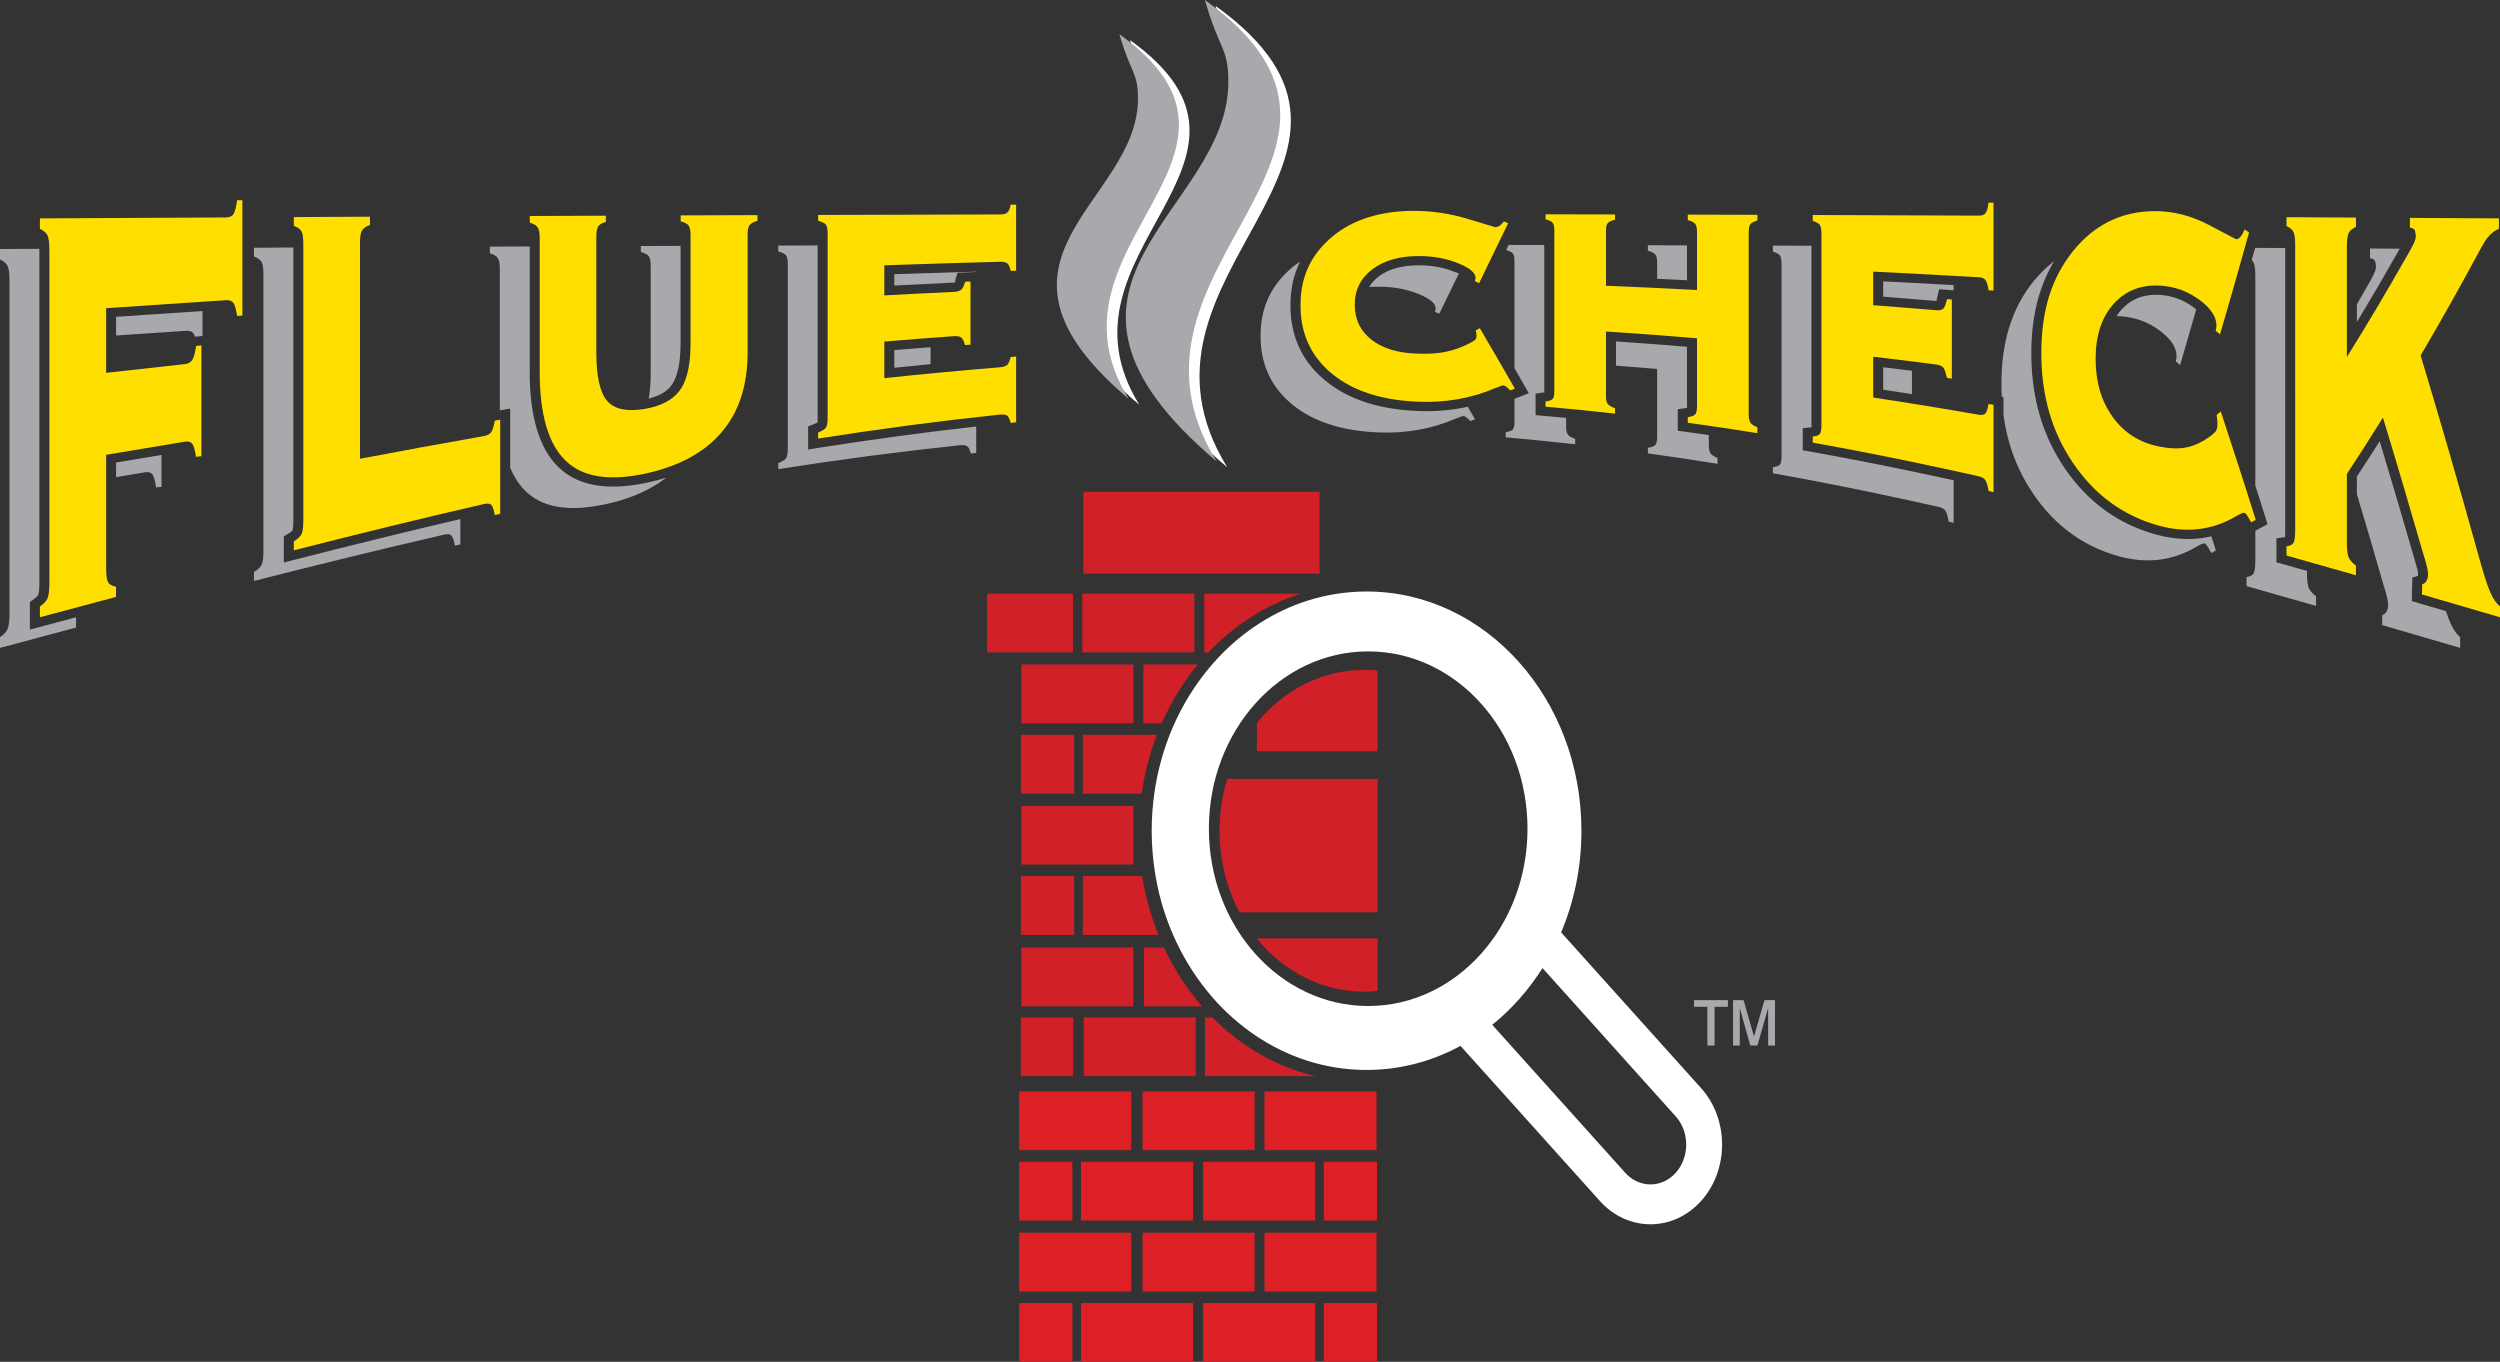 <?xml version="1.0" encoding="UTF-8"?> <svg xmlns="http://www.w3.org/2000/svg" id="Layer_2" viewBox="0 0 1133.86 617.64"><rect x="0" y="0" width="1133.86" height="617.64" fill="#333333" stroke="none"/><defs><style>.cls-1{fill:#ffdf00;}.cls-1,.cls-2,.cls-3,.cls-4,.cls-5{fill-rule:evenodd;}.cls-2{fill:#dd1f26;}.cls-3{fill:#fff;}.cls-4{fill:#d12027;}.cls-5{fill:#a7a9ac;}</style></defs><g id="Layer_1-2"><path class="cls-5" d="M0,293.84v-4.85c.23-.17.43-.31.63-.45,1.47-1.13,2.43-2.27,2.89-3.46.54-1.39.79-3.77.79-7.08V127.65c0-3.38-.25-5.64-.79-6.86s-1.7-2.24-3.52-3.12v-4.74c5.96-.02,11.91-.05,17.86-.08v151.26c0,2.66-.11,4.59-.51,5.64-.23.59-.82,1.1-1.53,1.67-.14.11-.31.23-.48.34l-1.79,1.25v12.53l5.81-1.53c5.08-1.37,10.07-2.7,15.03-4.03.05,0,.08.03.11.03v4.62c-11.37,3.03-22.76,6.09-34.5,9.21ZM52.64,216.4v-6.63c6.95-1.14,13.81-2.3,20.61-3.43v14.45c-.79.09-1.61.2-2.47.29-.39-2.95-.93-4.91-1.61-5.84-.65-.97-1.84-1.31-3.54-1.02-4.31.73-8.65,1.44-12.99,2.18ZM52.64,152.17v-8.48c13.27-.91,26.25-1.76,39.21-2.61v11.31l-.97.09c-.82.08-1.61.14-2.44.22-.22-.68-.48-1.19-.73-1.53-.63-.85-1.76-1.22-3.35-1.13-10.51.71-21.06,1.39-31.72,2.13ZM133.06,112.25v123.99c0,1.99-.08,3.46-.45,4.28-.14.29-.48.54-.88.85-.28.23-.62.46-.96.68l-2.05,1.22v11.85l5.76-1.47c25.23-6.44,49.8-12.5,74.3-18.23v11.51c-.8.17-1.62.37-2.47.57-.43-2.47-.96-4-1.59-4.63s-1.76-.73-3.4-.36c-28.43,6.54-56.83,13.52-86.14,20.97v-4.05c.51-.31.96-.62,1.38-.94,1.02-.79,1.76-1.61,2.13-2.43.54-1.17.79-3.18.79-5.93v-125.52c0-2.8-.25-4.67-.79-5.69s-1.7-1.9-3.51-2.61v-3.94c5.95-.06,11.87-.09,17.88-.12ZM240.24,111.77v57.06c0,20.44,4.56,34.76,12.87,42.86,8.64,8.48,21.66,11.03,39.51,7.4,3.38-.68,6.55-1.5,9.56-2.44-.09.06-.14.12-.23.17-2.64,2.02-5.56,3.83-8.73,5.48-5.67,2.86-12.22,5.1-19.64,6.6-15.77,3.2-27.53,1.39-35.27-6.21-2.8-2.75-5.1-6.26-6.91-10.57v-26.79l-4.68.77c0-1.11-.03-2.21-.03-3.38v-60.69c0-2.38-.28-4.05-.91-4.96-.56-.93-1.78-1.64-3.6-2.18v-3.03c6.01-.03,12.02-.06,18.06-.09ZM295.12,120.64c0-2.12-.28-3.6-.88-4.42-.23-.34-.57-.62-1.02-.9-.62-.4-1.5-.77-2.58-1.05v-2.7h2.58c5.13-.02,10.29-.05,15.45-.05v44.19c0,5.61-.54,10.29-1.73,14-.6,1.99-1.39,3.69-2.41,5.05-.68.96-1.56,1.81-2.55,2.58-2.04,1.56-4.65,2.69-7.77,3.46.6-3.24.91-6.95.91-11.2v-48.96ZM370.83,111.32v78.66c0,.65.12,1.22,0,1.56-.37.28-.91.51-1.59.76l-2.72,1.11v10.46l5.3-.85c24.07-3.77,47.54-6.95,70.93-9.58v11.99c-.8.08-1.62.17-2.44.25-.45-1.73-.99-2.83-1.62-3.28-.62-.49-1.73-.63-3.4-.46-27.15,2.87-54.34,6.44-82.32,10.83v-2.72c1.19-.48,2.1-.96,2.75-1.45.32-.25.57-.51.77-.76.54-.77.79-2.1.79-3.97v-84.25c0-1.9-.25-3.17-.79-3.85s-1.7-1.25-3.52-1.76v-2.63c5.96-.03,11.91-.06,17.86-.06ZM422.05,157.47v7.68c-5.5.54-10.97,1.1-16.44,1.67v-8.05c5.53-.48,11-.91,16.44-1.3ZM442.75,123.34l-2.81.14c-.82.03-1.62.06-2.41.08l-3.23.17-.91,2.9c-.2.7-.25,1.36-.48,1.67-.14.03-.42-.12-.62-.12-9.05.43-17.89.88-26.68,1.34v-5.16c12.56-.43,24.86-.8,37.14-1.16v.14ZM585.27,138.42c0,11.08,3.26,20.41,9.58,28.03,1.87,2.27,4.03,4.37,6.47,6.35,10.32,8.42,24.23,12.93,41.86,13.61,7.77.31,15.28-.31,22.54-1.93,1.08,1.87,2.15,3.77,3.23,5.67-.68.28-1.36.54-2.1.82-.7-.73-1.33-1.3-1.81-1.67s-.88-.57-1.19-.6c-.48-.02-1.7.37-3.71,1.2-11,4.73-22.6,6.71-34.87,6.23-16.38-.65-29.42-4.73-39.06-12.58-2.18-1.79-4.14-3.72-5.84-5.76-5.76-6.94-8.65-15.42-8.65-25.48s2.89-18.31,8.65-25.32c1.61-1.95,3.46-3.79,5.53-5.55.51-.43,1.02-.82,1.56-1.25.7-.54,1.44-1.08,2.18-1.56-2.89,5.87-4.37,12.47-4.37,19.79ZM620.96,130.2c1.05-1.82,2.52-3.43,4.39-4.85,4.65-3.49,10.86-5.07,18.54-5.02,5.7.06,10.92.99,15.65,2.92.68.29,1.39.51,2.13.77-2.92,6.06-5.9,12.13-8.9,18.28-.66-.31-1.34-.62-1.99-.93.09-.2.17-.43.26-.68.08-.29.11-.51.11-.71,0-2.33-2.61-4.57-7.88-6.69-5.27-2.13-11.08-3.21-17.43-3.26-1.68,0-3.32.05-4.88.17ZM683.12,113.42c.37-.77.74-1.56,1.11-2.33,5.39,0,10.74,0,16.16.03v66.53c0,.08.08.2.14.31h-.26l-3.82.57v9.75l4.11.37c3.29.28,6.52.56,9.75.88v4.16c0,1.56.25,2.67.76,3.38s1.65,1.36,3.35,1.98v2.44c-10.4-1.16-20.81-2.21-31.52-3.15v-2.35c1.42-.2,2.41-.51,2.97-.94.09-.08.17-.14.23-.22.51-.57.77-1.68.77-3.29v-10.63c.65-.26,1.27-.51,1.95-.77l4.54-1.78-2.3-4.06c-1.42-2.46-2.8-4.93-4.19-7.37v-48.67c0-1.64-.26-2.75-.77-3.34-.45-.57-1.44-1.08-2.98-1.5ZM751.58,126.43v-7.4c0-1.73-.28-2.92-.82-3.6s-1.64-1.25-3.37-1.73v-2.47c5.89,0,11.79.03,17.74.06v15.82c-4.56-.26-9.07-.48-13.55-.68ZM732.93,165.83v-10.97c10.88.74,21.54,1.53,32.2,2.41v27.27c0,.14.11.34.2.48-.17,0-.37,0-.54.03l-3.85.56v9.76l3.88.51c3.43.48,6.83.96,10.2,1.44v4.37c0,1.81.26,3.12.74,3.85.48.77,1.56,1.45,3.2,2.16v2.66c-10.4-1.7-20.83-3.26-31.57-4.73v-2.55c1.47-.2,2.49-.54,3.09-1,.11-.08.19-.17.28-.25.54-.62.82-1.76.82-3.37v-31.13c-6.21-.51-12.41-1.02-18.65-1.5ZM821.57,111.46v81.5c0,.28.08.56.14.82h-.03l-4.05.4v10.03l3.68.65c14.8,2.67,29.4,5.47,43.88,8.51,6.95,1.44,13.92,2.92,20.87,4.45v19.3c-.74-.17-1.48-.37-2.24-.54-.43-2.46-.91-4.11-1.48-4.93-.56-.82-1.58-1.42-3.09-1.76-10.37-2.32-20.75-4.59-31.15-6.74-14.54-3.01-29.14-5.87-44.02-8.51v-2.78c1.33-.14,2.3-.42,2.86-.85.14-.11.26-.22.34-.34.48-.62.74-1.9.74-3.82v-86.91c0-1.96-.26-3.26-.74-4-.48-.71-1.53-1.3-3.2-1.84v-2.7c5.81.03,11.65.03,17.49.06ZM886.06,129.32v2.35l-.4-.03c-.77-.05-1.5-.11-2.24-.17l-3.94-.25-.85,3.57c-.14.68-.23,1.28-.34,1.73-3.94-.34-7.85-.65-11.74-.97-4.16-.36-8.3-.68-12.44-.99v-6.94c3.94.2,7.88.39,11.79.59,6.78.37,13.47.74,20.16,1.11ZM867.15,168.15v10.63c-.06-.03-.14-.03-.23-.05-4.28-.66-8.56-1.34-12.81-1.99v-10.17c3.86.45,7.65.93,11.45,1.38.54.06,1.05.15,1.59.2ZM907.91,179.97c-.11-1.95-.17-3.96-.17-5.98,0-18.99,4.74-33.98,14.18-45.95,2.8-3.51,5.83-6.54,9.12-9.1.2-.11.37-.25.54-.39-6.8,11.36-10.29,25-10.29,41.55,0,20.44,5.1,37.51,15.2,52.36,10.29,15.05,24.17,25.34,41.64,30.05,8.56,2.32,16.83,2.6,24.83.73.68,2.13,1.36,4.26,2.04,6.41-.71.4-1.39.76-2.1,1.16-.74-1.39-1.33-2.44-1.81-3.14-.54-.74-.91-1.14-1.22-1.2-.46-.14-1.7.37-3.72,1.51-10.99,6.52-22.59,7.68-34.83,4.39-16.42-4.42-29.46-14.14-39.09-28.29-7.2-10.6-11.74-22.39-13.55-35.83v-8.13l-.77-.15ZM959.93,143.38c.62-.97,1.33-1.9,2.1-2.78.96-1.05,1.95-2.01,3.06-2.86,3.94-3.04,8.81-4.34,14.54-4,5.44.37,10.43,2.13,14.94,5.41.51.4,1.02.8,1.5,1.17-2.41,8.44-4.82,16.86-7.29,25.25-.65-.53-1.3-1.1-2.01-1.67.12-.34.23-.74.29-1.16.08-.45.11-.88.11-1.22,0-3.94-2.61-7.94-7.88-11.76-5.27-3.86-11.08-5.9-17.43-6.3-.66-.05-1.31-.08-1.93-.08ZM1021.24,117.92c.51-1.84,1.05-3.65,1.56-5.5,4.54,0,9.04.03,13.64.06v127.93c0,1.42.02,2.52-.09,3.23l-3.88.51v10.89l3.23.9c3.57,1.02,7.11,2.01,10.63,3.01v1.5c0,2.78.25,4.85.76,6.15.51,1.25,1.65,2.55,3.35,3.83v4.36c-10.4-2.97-20.81-5.95-31.52-8.95v-4.14c1.1-.17,1.95-.46,2.52-.91.31-.2.54-.48.71-.79.48-.91.74-2.84.74-5.7v-13.55l.34-.2c.73-.4,1.44-.77,2.15-1.16l3.03-1.65-.96-3.14c-1.56-4.88-3.06-9.67-4.56-14.37v-95.16c0-2.89-.26-4.85-.74-5.9-.23-.45-.51-.85-.91-1.25ZM1068.95,138.02c1.59-2.75,3.17-5.53,4.76-8.33,1.42-2.36,2.41-4.23,3.01-5.53.59-1.28.87-2.3.87-3.03-.02-1.48-.25-2.5-.65-3.04-.37-.51-1.05-.88-2.04-.96v-4.42c4.51.03,9.02.05,13.49.08-.17.31-.36.65-.59,1.02-6.38,11.29-12.64,21.97-18.85,32.23v-8.02ZM1068.95,224.14v-8.02c3.51-5.31,6.94-10.63,10.34-16.02,5.14,16.98,10.15,34.04,15.2,51.48.2.79.51,1.81.88,3.03.82,2.61,1.3,4.51,1.3,5.75,0,.32,0,.6-.03.83l-2.55.73-.05,3.04c-.03,1.56-.06,3.06-.12,4.53l-.03,3.15,3.23.96c4.12,1.19,8.2,2.38,12.25,3.57.79,2.44,1.47,4.28,2.07,5.56,1.3,2.81,2.72,4.9,4.34,6.26v4.85c-11.68-3.4-23.36-6.83-35.38-10.34.03-1.51.03-3.04.09-4.57.39-.14.76-.31,1.07-.57.37-.25.65-.59.88-1.02.45-.79.65-1.81.65-3.09,0-1.5-.45-3.79-1.44-6.91-.37-1.16-.65-2.16-.88-2.95-3.91-13.61-7.82-26.99-11.82-40.25Z"></path><path class="cls-1" d="M18.09,279.95v-4.85c1.81-1.27,3-2.55,3.54-3.94.51-1.36.77-3.74.77-7.05V113.73c0-3.35-.26-5.61-.77-6.83-.54-1.22-1.73-2.24-3.54-3.12v-4.74c27.83-.14,55.7-.28,84.36-.42,1.64-.03,2.78-.51,3.43-1.47.65-1,1.19-3.12,1.67-6.35.77,0,1.56.02,2.38.02v52.3c-.79.06-1.59.12-2.38.17-.51-3.17-1.08-5.16-1.76-6.01-.62-.85-1.75-1.21-3.34-1.13-17.95,1.19-35.86,2.38-54.31,3.63v29.31c11.73-1.31,23.47-2.61,35.57-3.94,1.7-.17,2.86-.85,3.54-1.96.68-1.16,1.28-3.23,1.7-6.29.8-.09,1.59-.17,2.39-.26v50.26c-.8.09-1.62.2-2.47.29-.4-2.95-.94-4.91-1.62-5.84-.68-.97-1.84-1.31-3.54-1.02-11.73,1.95-23.5,3.91-35.57,5.95v51.53c0,2.98.25,5.02.82,6.13.56,1.07,1.76,1.78,3.65,2.18v4.62c-11.39,3.03-22.79,6.07-34.52,9.21Z"></path><path class="cls-1" d="M219.43,197.78c1.56-.29,2.67-.88,3.35-1.76.62-.85,1.19-2.64,1.64-5.27.8-.15,1.62-.26,2.44-.4v42.66c-.79.2-1.62.4-2.44.6-.45-2.47-.99-4.03-1.61-4.63-.63-.62-1.76-.73-3.38-.36-28.46,6.52-56.86,13.52-86.17,20.97v-4.05c1.81-1.13,2.98-2.21,3.54-3.37.51-1.17.77-3.15.77-5.93v-125.52c0-2.8-.26-4.67-.77-5.72-.56-.99-1.73-1.87-3.54-2.61v-3.94c11.4-.06,22.79-.11,34.53-.17v3.74c-1.87.71-3.09,1.59-3.66,2.61-.57,1.05-.85,2.89-.85,5.47v97.97c18.51-3.52,37.05-6.92,56.15-10.29Z"></path><path class="cls-1" d="M313.2,106.75c0-2.12-.28-3.6-.88-4.42-.22-.34-.56-.65-.99-.9-.65-.43-1.53-.77-2.61-1.05v-2.7h2.61c10.63-.05,21.29-.08,32.23-.11v2.55c-1.81.54-3,1.22-3.6,2.01-.59.8-.88,2.19-.88,4.17v53.35c0,15.33-3.99,27.38-11.96,36.59-4.19,4.88-9.47,8.93-15.79,12.14-5.69,2.89-12.24,5.1-19.67,6.63-15.76,3.17-27.52,1.39-35.26-6.21-7.74-7.54-11.62-21.03-11.62-39.97v-60.69c0-2.38-.29-4.05-.91-4.99-.57-.9-1.79-1.61-3.6-2.15v-3.03c11.39-.06,22.76-.12,34.5-.14v2.83c-1.73.48-2.9,1.13-3.46,2.04-.57.91-.85,2.55-.85,4.91v52.15c0,10.83,1.61,18.2,4.84,21.97,3.21,3.83,8.74,5.02,16.56,3.83,7.65-1.19,13.15-4.03,16.41-8.45,1.28-1.67,2.27-3.77,3.03-6.24,1.28-4.02,1.9-9.07,1.9-15.16v-48.96Z"></path><path class="cls-1" d="M453.38,166.59c1.58-.14,2.72-.48,3.37-1.04.65-.6,1.19-1.79,1.64-3.63.8-.06,1.62-.12,2.47-.2v29.82c-.82.08-1.64.17-2.47.28-.45-1.75-.99-2.86-1.58-3.31-.63-.49-1.79-.63-3.43-.46-27.16,2.87-54.34,6.44-82.32,10.86v-2.75c1.81-.71,2.98-1.45,3.51-2.21.54-.77.8-2.1.8-3.97v-84.27c0-1.87-.26-3.15-.8-3.83-.53-.68-1.7-1.28-3.51-1.76v-2.63c27.24-.09,54.45-.17,82.52-.23,1.55,0,2.69-.28,3.34-.91.65-.57,1.13-1.76,1.47-3.54h2.47v29.96c-.82.03-1.64.06-2.47.09-.39-1.79-.9-2.92-1.55-3.43-.66-.51-1.76-.77-3.26-.71-17.32.45-34.67.99-52.5,1.61v13.64c10.37-.57,20.75-1.08,31.43-1.59,1.65-.06,2.81-.4,3.43-.96.66-.57,1.28-1.79,1.82-3.66.79-.03,1.59-.06,2.41-.09v28.63c-.85.06-1.65.12-2.5.2-.48-1.81-1.07-2.97-1.75-3.46-.68-.48-1.82-.68-3.41-.56-10.37.73-20.75,1.53-31.43,2.44v16.58c17.26-1.82,34.52-3.46,52.3-4.91Z"></path><path class="cls-1" d="M668.87,127.48c.08-.2.17-.43.25-.68.09-.29.12-.51.12-.71,0-2.33-2.61-4.57-7.91-6.69-5.25-2.13-11.06-3.21-17.41-3.26-8.9-.09-16.07,1.93-21.43,5.95-5.36,4.03-8.05,9.38-8.05,16.07s2.55,11.99,7.65,15.96c5.11,3.97,12.11,6.04,20.98,6.29,5.13.17,9.47-.14,13.04-.93,3.6-.77,7.29-2.16,11.11-4.17,1.05-.54,1.73-.99,2.02-1.41.31-.43.45-.91.45-1.56,0-.32-.03-.68-.11-1.11-.06-.42-.15-.88-.26-1.36.62-.34,1.22-.68,1.84-1.02,5.25,8.9,10.49,17.94,15.9,27.41-.7.28-1.38.54-2.09.82-.74-.73-1.33-1.3-1.82-1.67-.51-.4-.9-.57-1.22-.6-.45-.02-1.7.37-3.71,1.2-11,4.7-22.59,6.69-34.84,6.2-16.41-.62-29.45-4.73-39.09-12.55-2.18-1.79-4.14-3.72-5.81-5.76-5.78-6.94-8.64-15.42-8.64-25.48s2.86-18.31,8.64-25.32c1.59-1.95,3.46-3.79,5.5-5.55,9.44-7.91,21.91-11.91,37.39-11.91,8.14,0,16.3,1.22,24.44,3.69,8.1,2.46,12.24,3.71,12.33,3.71.73-.06,1.36-.23,1.92-.62.6-.37,1.25-1.02,2.02-1.99.65.26,1.27.54,1.95.8-4.36,9.07-8.7,18.03-13.18,27.18-.65-.31-1.3-.59-1.98-.93Z"></path><path class="cls-1" d="M700.98,184.45v-2.35c1.68-.23,2.75-.62,3.23-1.16.49-.57.74-1.67.74-3.29v-73.28c0-1.64-.25-2.75-.74-3.34-.48-.6-1.55-1.11-3.23-1.56v-2.27c10.41,0,20.81.03,31.52.06v2.35c-1.7.46-2.83.97-3.34,1.62-.51.62-.77,1.75-.77,3.37v25c13.61.57,27.25,1.19,41.28,1.93v-26.39c0-1.73-.29-2.92-.83-3.6-.53-.68-1.64-1.28-3.37-1.73v-2.47c10.43.03,20.84.06,31.58.09v2.58c-1.64.48-2.72,1.05-3.2,1.73-.49.65-.74,1.9-.74,3.74v82.32c0,1.81.25,3.12.74,3.85.48.77,1.56,1.45,3.2,2.16v2.66c-10.4-1.7-20.84-3.26-31.58-4.73v-2.55c1.73-.23,2.84-.66,3.37-1.25.54-.62.83-1.76.83-3.4v-31.1c-13.61-1.16-27.24-2.18-41.28-3.09v29.45c0,1.56.26,2.67.77,3.38.51.68,1.64,1.36,3.34,1.98v2.44c-10.4-1.16-20.8-2.21-31.52-3.15Z"></path><path class="cls-1" d="M897.34,188.08c1.44.26,2.47.06,3.06-.51.6-.59,1.08-2.04,1.5-4.36.74.14,1.48.25,2.24.39v39.63c-.73-.17-1.47-.34-2.24-.54-.42-2.46-.9-4.11-1.47-4.93s-1.59-1.42-3.09-1.76c-10.38-2.32-20.75-4.59-31.18-6.74-14.52-3.01-29.11-5.84-44-8.51v-2.8c1.68-.15,2.73-.51,3.21-1.17.48-.62.73-1.9.73-3.82v-86.91c0-1.96-.25-3.26-.73-4-.48-.71-1.53-1.3-3.21-1.84v-2.7c14.63.06,29.23.12,44,.17,10.37.03,20.78.09,31.35.12,1.42.03,2.44-.37,3.03-1.14.6-.76,1.05-2.35,1.36-4.73h2.24v39.85c-.73-.05-1.47-.08-2.24-.14-.37-2.41-.85-3.97-1.44-4.67-.57-.74-1.59-1.14-2.95-1.22-10.4-.6-20.81-1.17-31.35-1.73-5.47-.26-11.03-.54-16.58-.82v15.22c5.49.42,11.02.85,16.58,1.3,3.99.31,8.05.65,12.13.99,1.47.12,2.52-.14,3.12-.76.59-.6,1.13-2.04,1.67-4.28.71.05,1.42.11,2.16.17v35.88c-.74-.11-1.48-.22-2.24-.31-.46-2.35-1.02-3.91-1.62-4.67-.62-.74-1.67-1.22-3.09-1.39-4.05-.54-8.08-1.05-12.13-1.56-5.47-.68-10.97-1.33-16.58-2.01v18.53c5.52.83,11.02,1.7,16.58,2.56,10.29,1.67,20.61,3.37,31.18,5.21Z"></path><path class="cls-1" d="M1004.89,150.01c.08-.34.19-.74.25-1.16.09-.48.11-.88.11-1.22,0-3.97-2.6-7.94-7.88-11.76-5.27-3.86-11.08-5.9-17.43-6.3-8.93-.56-16.07,2.33-21.43,8.39-5.33,6.07-8.05,14.23-8.05,24.75s2.58,19.22,7.68,26.31c5.1,7.14,12.08,11.68,20.95,13.46,5.1,1.05,9.47,1.16,13.04.34,3.6-.79,7.28-2.64,11.14-5.58.99-.83,1.7-1.53,1.98-2.19.32-.68.46-1.53.46-2.63,0-.51,0-1.16-.09-1.87-.08-.74-.17-1.53-.28-2.36.62-.51,1.22-1.04,1.87-1.58,5.22,15.79,10.49,31.97,15.87,49.18-.7.37-1.39.73-2.09,1.1-.74-1.36-1.34-2.41-1.82-3.11-.51-.74-.91-1.14-1.22-1.22-.48-.12-1.7.39-3.71,1.53-10.97,6.49-22.59,7.68-34.84,4.39-16.41-4.42-29.42-14.14-39.06-28.29-9.67-14.2-14.51-30.53-14.51-50.09s4.73-33.98,14.17-45.95c9.44-11.9,21.91-18.39,37.39-18.39,8.16,0,16.3,1.98,24.43,6.26,8.11,4.22,12.25,6.49,12.33,6.49.74-.05,1.39-.39,1.96-1.05.57-.65,1.22-1.75,1.98-3.4.66.46,1.28.91,1.96,1.39-4.34,15.65-8.7,30.9-13.18,46.23-.65-.53-1.3-1.1-1.98-1.67Z"></path><path class="cls-1" d="M1091.82,115.8c1.39-2.36,2.39-4.23,2.98-5.53.57-1.28.88-2.3.88-3.06-.06-1.45-.26-2.5-.65-3.01-.37-.51-1.05-.88-2.04-.96v-4.42c13.32.08,26.67.14,40.39.22v4.71c-1.59.68-3,1.67-4.31,3.06-1.3,1.33-2.78,3.66-4.42,6.78-8.84,16.44-17.69,32.17-26.79,47.62,8.7,28.8,17.38,58.82,26.34,91.05,2.26,8.25,4.05,13.77,5.35,16.58,1.25,2.81,2.72,4.9,4.31,6.26v4.85c-11.68-3.4-23.36-6.83-35.4-10.34.05-1.51.08-3.04.11-4.6.88-.25,1.53-.79,1.96-1.56.45-.79.68-1.81.68-3.09,0-1.5-.49-3.82-1.48-6.91-.37-1.16-.65-2.16-.88-2.95-5.98-20.75-11.93-40.93-18.08-61.09-5.42,8.68-10.8,17.12-16.36,25.54v31.61c0,2.78.29,4.85.77,6.15.54,1.25,1.64,2.55,3.34,3.83v4.36c-10.4-2.97-20.8-5.95-31.49-8.95v-4.17c1.64-.2,2.69-.74,3.2-1.67.49-.91.74-2.84.74-5.7V111.18c0-2.89-.25-4.85-.74-5.9-.51-1.08-1.56-1.98-3.2-2.78v-3.99c10.38.05,20.78.11,31.49.17v4.22c-1.7.79-2.8,1.76-3.34,2.86-.48,1.16-.77,3.21-.77,6.1v50.06c9.05-14.49,18.09-29.68,27.41-46.12Z"></path><path class="cls-3" d="M619.8,268.27c53.83,0,97.45,48.59,97.45,108.51,0,16.5-3.28,32.12-9.21,46.09l63.5,70.67c12.67,14.12,12.67,37.02,0,51.14-12.7,14.12-33.28,14.12-45.95,0l-63.19-70.33c-12.87,7-27.32,10.92-42.6,10.92-7.09,0-13.98-.86-20.64-2.44-17.01-4.08-32.34-13.13-44.76-25.63-1.56-1.56-3.06-3.17-4.48-4.82-6.57-7.57-12.21-16.18-16.61-25.59-.85-1.82-1.67-3.66-2.41-5.53-3.28-8.08-5.69-16.67-7.08-25.65-.97-6.13-1.48-12.39-1.48-18.83,0-5.84.43-11.53,1.22-17.12,1.28-8.96,3.52-17.52,6.64-25.62.65-1.7,1.36-3.4,2.09-5.08,4.14-9.35,9.47-17.97,15.76-25.59,1.48-1.82,3.07-3.58,4.65-5.28,11.2-11.85,24.95-20.75,40.23-25.65,8.53-2.69,17.54-4.17,26.87-4.17ZM620.51,295.43c-39.89,0-72.23,36-72.23,80.42s32.34,80.42,72.23,80.42,72.28-36,72.28-80.42-32.34-80.42-72.28-80.42ZM699.59,439.06c-6.26,9.92-13.97,18.62-22.79,25.74l60.3,67.1c6.32,7.05,16.58,7.05,22.93,0,6.32-7.06,6.32-18.52,0-25.55l-60.44-67.29Z"></path><path class="cls-2" d="M462.25,591h24.12v26.64h-24.12v-26.64Z"></path><path class="cls-2" d="M490.28,591h50.83v26.64h-50.83v-26.64Z"></path><path class="cls-2" d="M545.64,591h50.83v26.64h-50.83v-26.64Z"></path><path class="cls-2" d="M600.41,591h24.12v26.64h-24.12v-26.64Z"></path><path class="cls-2" d="M462.25,559.11h50.82v26.67h-50.82v-26.67Z"></path><path class="cls-2" d="M518.21,559.11h50.82v26.67h-50.82v-26.67Z"></path><path class="cls-2" d="M573.51,559.11h50.82v26.67h-50.82v-26.67Z"></path><path class="cls-2" d="M462.25,526.91h24.12v26.64h-24.12v-26.64Z"></path><path class="cls-2" d="M490.28,526.91h50.83v26.64h-50.83v-26.64Z"></path><path class="cls-2" d="M545.64,526.91h50.83v26.64h-50.83v-26.64Z"></path><path class="cls-2" d="M600.41,526.91h24.12v26.64h-24.12v-26.64Z"></path><path class="cls-2" d="M462.25,495.02h50.82v26.64h-50.82v-26.64Z"></path><path class="cls-2" d="M518.21,495.02h50.82v26.64h-50.82v-26.64Z"></path><path class="cls-2" d="M573.51,495.02h50.82v26.64h-50.82v-26.64Z"></path><path class="cls-4" d="M527.93,429.79c4.59,9.81,10.43,18.77,17.29,26.65h-26.36v-26.65h9.07ZM525.43,424.04h-34.32v-26.71h26.95c1.48,9.36,3.97,18.29,7.37,26.71ZM513.98,429.79v26.65h-50.82v-26.65h50.82ZM486.74,461.43v26.64h-23.75v-26.64h23.75ZM542.33,461.43v26.64h-50.8v-26.64h50.8ZM549.87,461.43c12.92,13.04,28.88,22.42,46.57,26.64h-49.92v-26.64h3.35ZM487.17,397.33v26.71h-24.13v-26.71h24.13ZM514.07,365.5v26.62h-50.83v-26.62h50.83ZM517.81,359.95h-26.7v-26.68h33.59c-3.24,8.42-5.59,17.35-6.89,26.68ZM526.88,328.03h-8.31v-26.68h24.69c-6.52,7.97-12.07,16.93-16.38,26.68ZM514.07,301.35v26.68h-50.83v-26.68h50.83ZM548.11,295.88h-1.93v-26.64h43.8c-15.9,5.07-30.19,14.31-41.87,26.64ZM541.7,269.24v26.64h-50.82v-26.64h50.82ZM486.63,269.24v26.64h-38.98v-26.64h38.98ZM487.17,333.27v26.68h-24.13v-26.68h24.13ZM598.51,223.06v37.11h-107.15v-37.11h107.15ZM624.79,425.62v23.84c-2.01.2-4.06.32-6.13.32-19.27,0-36.59-9.3-48.61-24.07v-.09h54.74ZM562.14,413.78c-5.72-10.86-9.01-23.5-9.01-37,0-8.22,1.22-16.15,3.48-23.52h68.18v60.52h-62.65ZM570.05,327.86c12.02-14.77,29.34-24.04,48.61-24.04,2.07,0,4.12.08,6.13.28v36.6h-54.74v-12.84Z"></path><path class="cls-5" d="M768.31,453.6h15.36v3.04h-6.04v17.57h-3.26v-17.57h-6.06v-3.04ZM786.02,453.6h4.76l4.74,16.47,4.76-16.47h4.76v20.61h-3.12v-17.01l-4.87,17.01h-3.2l-4.79-17.01v17.01h-3.04v-20.61Z"></path><path class="cls-3" d="M561.92,39.89c0-15.85-3.97-13.95-10.61-37.19,97.01,69.73-49.18,120.89,5.3,209.25-95.66-80.9,5.31-112.48,5.31-172.06Z"></path><path class="cls-3" d="M520.9,47.57c0-12.56-3.12-11.03-8.39-29.4,76.67,55.11-38.87,95.56,4.19,165.4-75.63-63.97,4.2-88.92,4.2-136Z"></path><path class="cls-5" d="M557.1,37.22c0-15.87-3.97-13.95-10.61-37.22,97.01,69.76-49.18,120.93,5.31,209.28-95.67-80.9,5.3-112.47,5.3-172.06Z"></path><path class="cls-5" d="M516.11,44.87c0-12.52-3.15-11.02-8.42-29.39,76.68,55.13-38.86,95.56,4.19,165.4-75.62-63.95,4.23-88.89,4.23-136.01Z"></path></g></svg> 